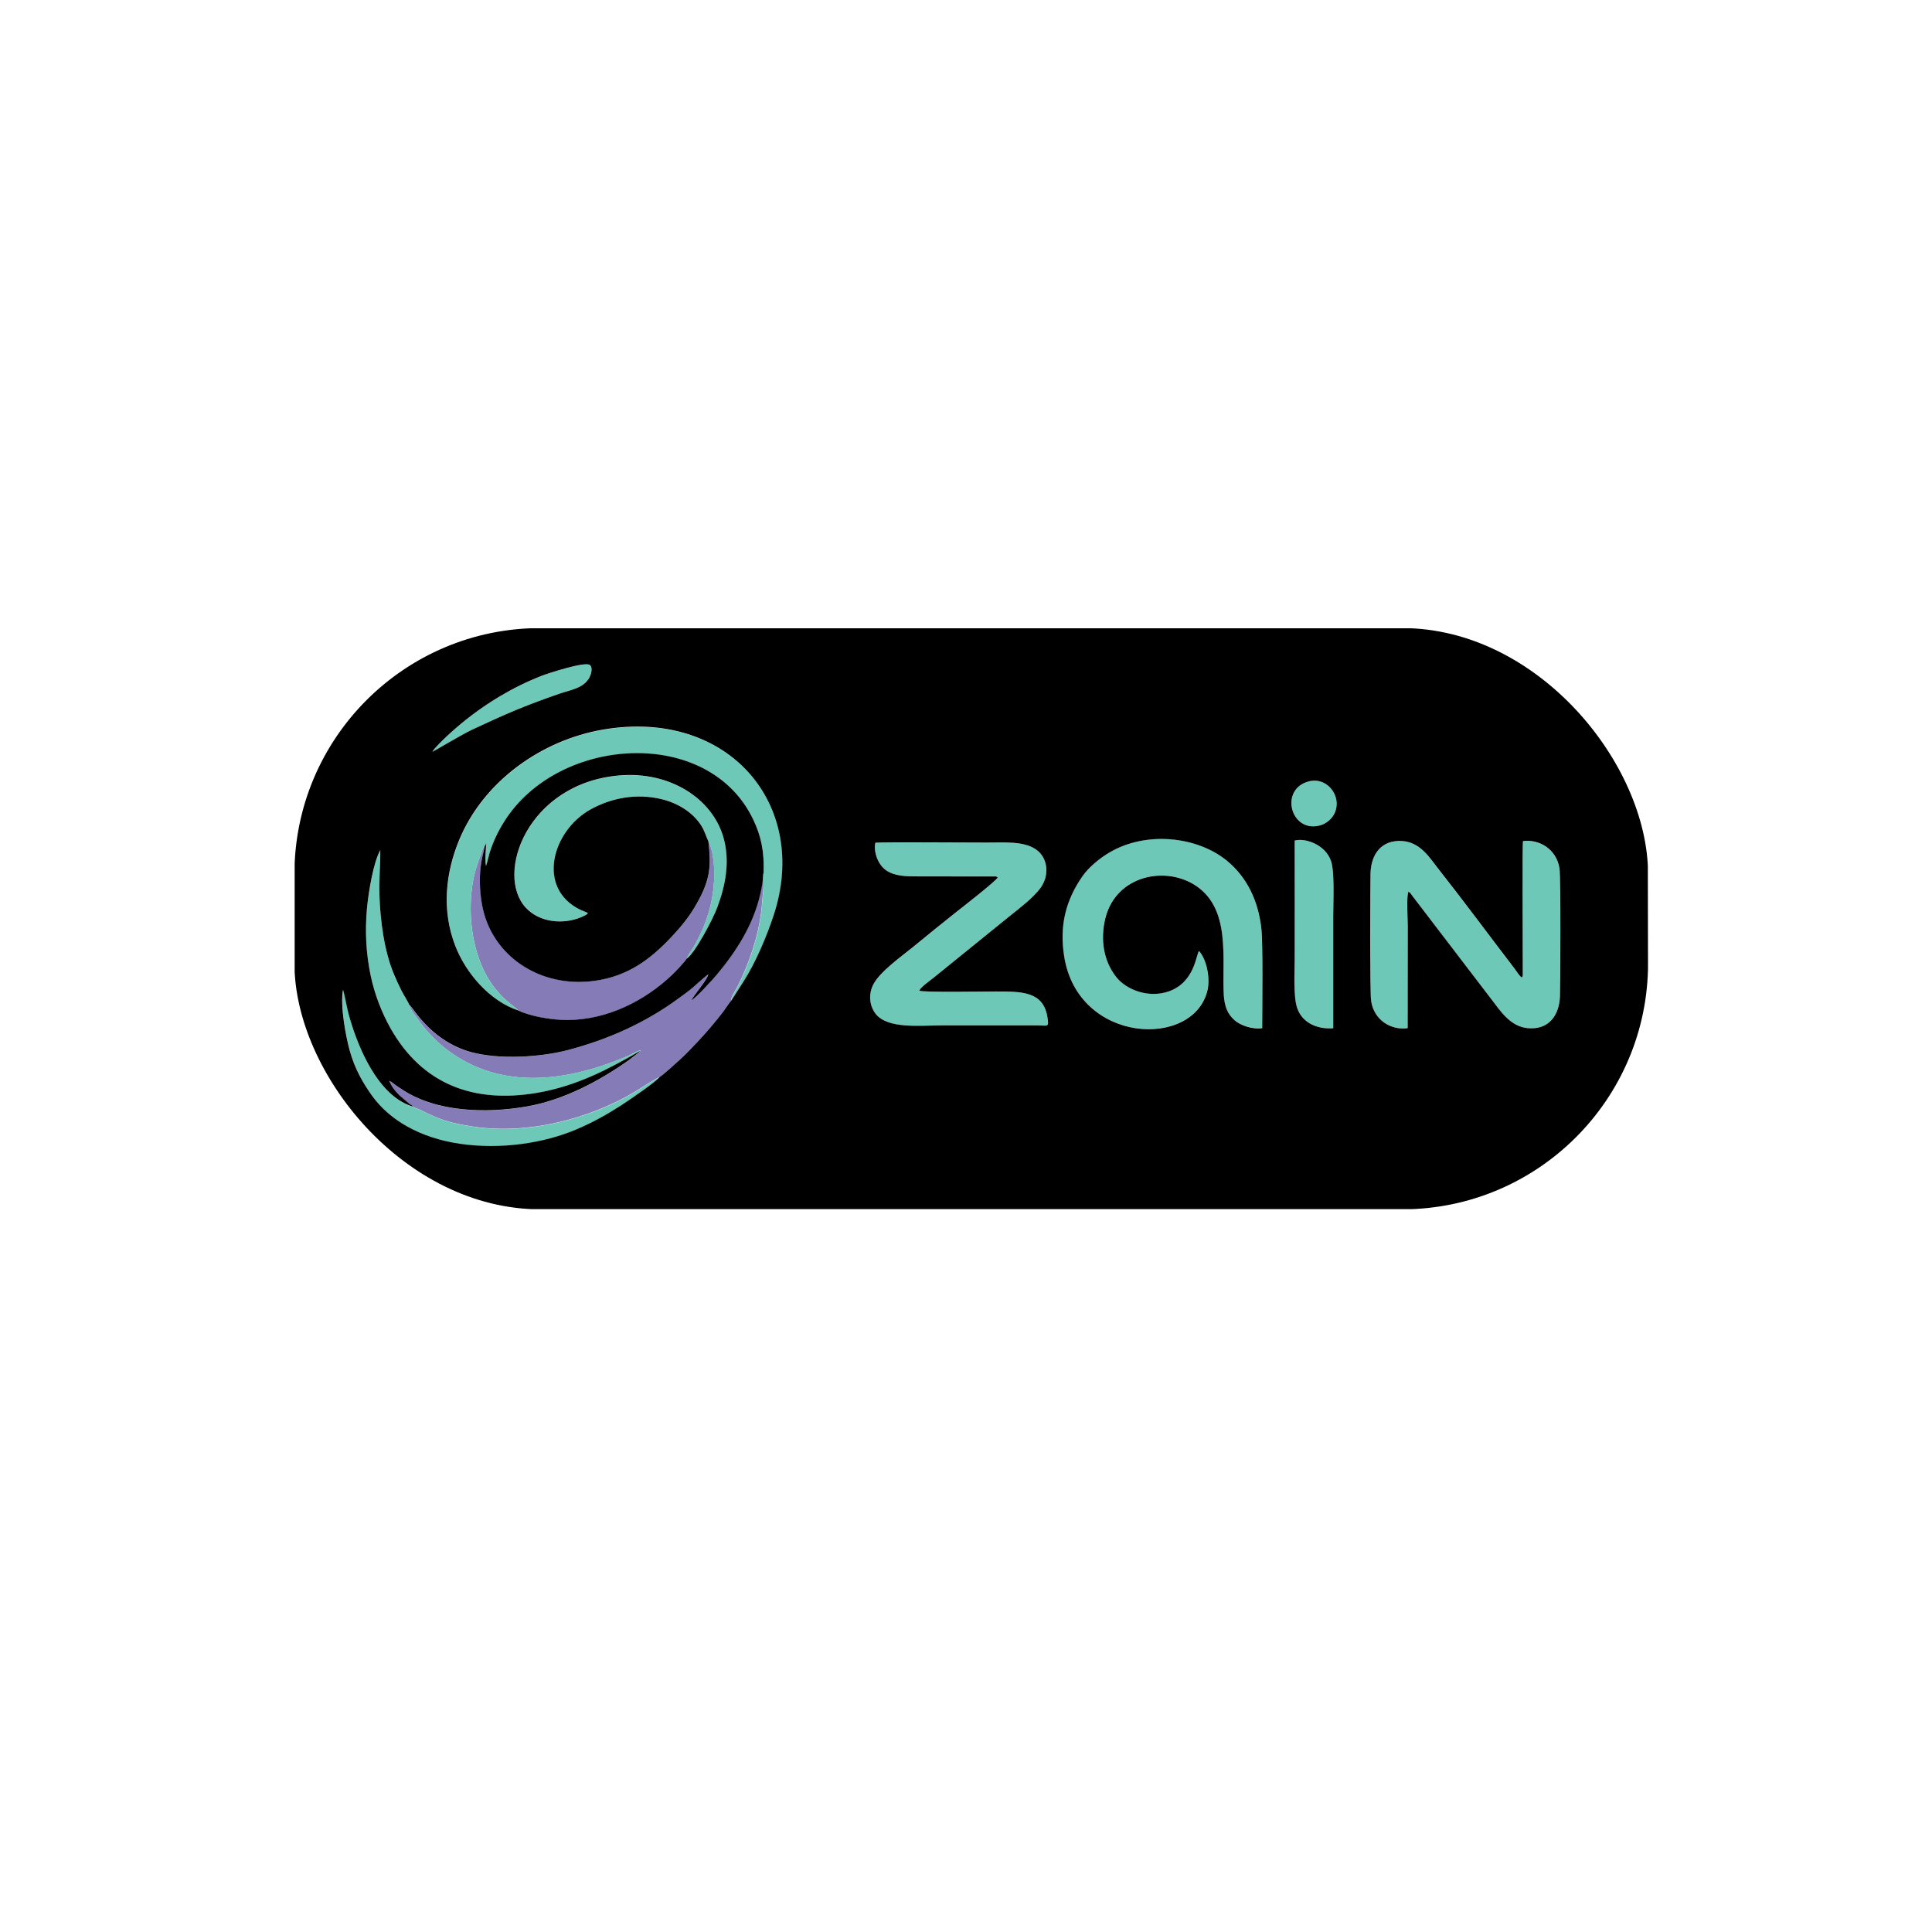 <svg width="157" height="157" viewBox="0 0 157 157" fill="none" xmlns="http://www.w3.org/2000/svg">
<g filter="url(#filter0_d_2846_3302)">
<rect x="18.926" y="14.656" width="120" height="120" rx="20" fill="white"/>
</g>
<g clip-path="url(#clip0_2846_3302)">
<path d="M33.25 81.658C33.318 82.034 33.718 82.472 33.905 82.754C34.548 83.687 35.465 84.664 36.364 85.335C40.77 88.648 46.138 87.871 50.925 85.854C51.293 85.698 51.686 85.454 52.054 85.328C51.967 85.347 52.06 85.309 52.023 85.422L51.961 85.504C51.954 85.51 51.942 85.522 51.936 85.529L51.087 86.174C48.684 87.871 45.801 89.412 42.786 89.931C39.566 90.489 35.484 90.414 32.675 88.547C32.495 88.428 32.313 88.322 32.157 88.203C31.97 88.065 31.833 87.934 31.627 87.84C31.845 88.335 32.095 88.66 32.457 89.023L33.3 89.737C33.431 89.819 33.549 89.856 33.537 89.931C33.687 90.044 33.917 90.076 34.092 90.163C35.74 90.977 36.426 91.24 38.436 91.547C42.83 92.218 47.81 90.965 51.555 88.742C51.855 88.56 53.446 87.533 53.608 87.52C53.814 87.42 55.037 86.311 55.225 86.142C55.768 85.654 56.242 85.147 56.716 84.639C57.478 83.825 58.102 83.092 58.782 82.203C58.919 82.028 59.306 81.414 59.431 81.314C59.325 81.126 59.812 80.399 59.906 80.218C60.867 78.295 61.597 76.203 61.865 74.03C61.928 73.516 61.946 73.028 62.009 72.502C62.065 72.013 62.015 71.443 62.04 70.93C61.953 71.149 61.99 71.525 61.946 71.781C61.897 72.051 61.84 72.345 61.778 72.633C61.204 75.17 59.831 77.324 58.202 79.253C57.877 79.635 56.56 81.082 56.167 81.301C56.41 80.794 57.428 79.692 57.546 79.191C57.39 79.253 56.554 80.017 56.354 80.199C55.955 80.55 55.543 80.838 55.112 81.151C52.472 83.092 49.464 84.464 46.119 85.341C43.878 85.93 40.489 86.124 38.224 85.491C36.214 84.934 34.673 83.606 33.531 81.984L33.331 81.74C33.293 81.689 33.312 81.702 33.25 81.658Z" fill="#857BB7"/>
<path d="M39.373 68.795C39.242 68.933 39.217 69.021 39.154 69.203C38.755 70.305 38.474 71.069 38.331 72.34C38.168 73.781 38.249 75.221 38.537 76.549C39.454 80.745 41.932 81.735 42.1 82.111C43.118 82.593 44.821 82.906 46.169 82.893C49.396 82.868 52.429 81.328 54.645 79.217C54.826 79.042 55.725 78.115 55.806 77.921C55.825 77.77 56.255 77.125 56.38 76.925C56.574 76.624 56.73 76.28 56.898 75.942C57.635 74.42 58.046 72.722 58.046 70.981C58.046 70.305 57.971 69.578 57.791 68.933C57.766 68.839 57.741 68.745 57.709 68.639C57.672 68.514 57.697 68.57 57.653 68.482C57.616 68.407 57.603 68.401 57.572 68.363C57.791 70.223 57.716 71.244 56.985 72.747C56.293 74.163 55.525 75.127 54.551 76.154C52.841 77.971 51.025 79.323 48.341 79.699C43.854 80.326 39.891 77.62 39.173 73.486C38.98 72.359 38.93 71.069 39.142 69.935C39.211 69.534 39.323 69.184 39.373 68.795Z" fill="#857BB7"/>
<path d="M114.39 83.55V75.227C114.39 74.713 114.271 72.784 114.446 72.471C114.615 72.546 114.652 72.659 114.765 72.809L121.224 81.258C121.892 82.122 122.709 83.418 124.132 83.556C125.824 83.719 126.691 82.554 126.76 80.976C126.785 80.35 126.835 71.3 126.723 70.586C126.479 69.001 125.075 68.187 123.758 68.356C123.671 68.619 123.733 76.492 123.733 78.076C123.733 78.308 123.733 78.54 123.733 78.771C123.733 79.272 123.77 79.279 123.652 79.442C123.458 79.316 123.215 78.915 123.065 78.715C121.037 76.066 118.89 73.16 116.868 70.598C116.175 69.721 115.42 68.437 113.916 68.35C112.262 68.249 111.407 69.402 111.363 70.986C111.344 71.738 111.301 80.581 111.413 81.339C111.65 82.924 113.067 83.744 114.39 83.55ZM97.433 77.281C97.196 77.569 97.083 79.811 94.986 80.55C93.32 81.139 91.547 80.412 90.755 79.454C89.844 78.352 89.382 76.748 89.756 74.876C90.474 71.262 94.425 70.341 96.952 71.832C100.129 73.705 99.249 78.001 99.442 80.894C99.505 81.834 99.761 82.404 100.316 82.899C100.747 83.281 101.727 83.663 102.563 83.544C102.563 81.871 102.638 76.68 102.488 75.402C102.232 73.21 101.352 71.306 99.698 69.941C97.283 67.949 93.133 67.51 90.156 69.264C89.382 69.721 88.471 70.467 87.959 71.193C86.598 73.147 86.068 75.227 86.474 77.732C87.616 84.846 96.984 85.228 98.113 80.475C98.369 79.435 98.026 77.913 97.433 77.281ZM81.081 71.306C80.963 71.581 77.973 73.911 77.68 74.143C76.513 75.064 75.371 75.997 74.21 76.949C73.242 77.744 71.532 78.94 70.977 79.986C70.54 80.807 70.665 81.778 71.17 82.41C72.156 83.644 74.802 83.325 76.506 83.325H84.32C85.163 83.325 85.256 83.525 85.113 82.642C84.782 80.562 83.06 80.569 80.894 80.569C80.095 80.569 74.996 80.656 74.715 80.506C74.728 80.281 75.651 79.629 75.857 79.46L82.136 74.375C82.947 73.723 83.927 72.991 84.52 72.201C85.331 71.13 85.15 69.684 84.177 69.02C83.178 68.337 81.605 68.469 80.195 68.469C79.508 68.469 71.588 68.425 71.133 68.481C70.977 69.126 71.282 70.21 72 70.717C72.706 71.218 73.667 71.218 74.69 71.218L80.9 71.224C81.262 71.293 80.632 71.13 80.994 71.256L81.081 71.306ZM42.099 82.116C41.931 81.74 39.459 80.75 38.535 76.554C38.242 75.227 38.167 73.786 38.329 72.346C38.473 71.08 38.754 70.31 39.153 69.208C39.222 69.02 39.241 68.939 39.372 68.801C39.434 68.719 39.478 68.619 39.509 68.525C39.49 69.126 39.384 69.796 39.49 70.391C39.59 70.135 39.671 69.696 39.765 69.396C40.046 68.437 40.47 67.573 40.988 66.759C45.394 59.782 57.571 59.024 61.197 66.596C61.846 67.949 62.108 69.183 62.052 70.943C62.027 71.456 62.077 72.026 62.021 72.515C61.958 73.041 61.94 73.523 61.877 74.043C61.609 76.216 60.885 78.308 59.917 80.231C59.824 80.412 59.337 81.139 59.443 81.327L60.454 79.748C61.415 78.239 62.295 76.166 62.87 74.437C65.859 65.425 59.206 57.565 49.02 59.306C44.04 60.158 39.322 63.49 37.337 68.249C36.207 70.961 35.889 73.993 37 76.861C37.874 79.122 39.827 81.358 42.099 82.116Z" fill="#6DC8B7"/>
<path d="M57.564 68.369C57.589 68.406 57.602 68.412 57.645 68.488C57.689 68.575 57.67 68.519 57.702 68.644C57.733 68.745 57.752 68.838 57.783 68.939C57.964 69.584 58.039 70.304 58.039 70.987C58.045 72.728 57.627 74.425 56.89 75.947C56.728 76.285 56.566 76.636 56.372 76.93C56.247 77.124 55.817 77.769 55.798 77.926C56.46 77.525 57.939 74.726 58.307 73.724C58.95 71.989 59.368 69.997 58.775 67.999C57.858 64.918 54.475 62.676 50.337 63.026C42.86 63.659 40.201 71.055 42.742 73.774C43.865 74.976 45.775 75.145 47.241 74.531C47.341 74.488 47.435 74.444 47.535 74.394C47.622 74.35 47.597 74.369 47.672 74.312C47.778 74.231 47.722 74.281 47.778 74.2C47.61 74.093 47.385 74.037 47.179 73.936C43.572 72.195 44.857 67.523 47.997 65.776C49.626 64.868 51.698 64.41 53.87 64.968C55.161 65.3 56.347 66.045 57.015 67.129C57.271 67.548 57.352 67.936 57.564 68.369ZM52.022 85.416C52.053 85.304 51.966 85.335 52.053 85.323C51.685 85.454 51.292 85.698 50.924 85.849C46.137 87.865 40.776 88.642 36.363 85.329C35.471 84.659 34.547 83.682 33.904 82.749C33.717 82.473 33.311 82.028 33.249 81.652C33.205 81.483 32.737 80.738 32.6 80.463C32.369 80.018 32.213 79.655 32.013 79.172C31.221 77.287 30.902 74.838 30.834 72.753C30.79 71.488 30.915 70.323 30.902 69.089C30.353 70.072 29.947 72.484 29.816 73.868C29.648 75.753 29.754 77.531 30.122 79.291C30.453 80.863 31.046 82.348 31.738 83.575C34.31 88.128 38.504 89.688 43.659 88.811C46.973 88.247 49.582 86.813 52.022 85.416ZM105.209 69.264C105.215 72.126 105.209 74.995 105.209 77.857C105.209 78.991 105.078 80.989 105.415 81.928C105.846 83.156 107.094 83.65 108.342 83.556C108.342 80.487 108.342 77.431 108.342 74.369C108.342 73.254 108.467 70.824 108.155 69.947C107.681 68.619 106.045 68.074 105.209 68.306V69.264Z" fill="#6DC8B7"/>
<path d="M53.62 87.534C53.452 87.546 51.867 88.574 51.567 88.755C47.829 90.979 42.848 92.231 38.448 91.561C36.439 91.254 35.752 90.991 34.105 90.177C33.93 90.089 33.693 90.058 33.549 89.945C30.996 89.187 29.424 85.843 28.637 83.425C28.175 81.998 28.194 81.578 27.888 80.451C27.639 81.76 28.113 84.246 28.431 85.398C28.843 86.883 29.511 88.047 30.266 89.093C31.658 91.022 34.105 92.488 37.369 92.97C40.683 93.459 44.203 92.939 46.88 91.793C48.203 91.229 49.364 90.578 50.469 89.864C51.099 89.444 53.377 87.91 53.62 87.534ZM35.134 61.098C35.209 61.073 37.593 59.657 38.336 59.313C41.063 58.042 42.511 57.397 45.432 56.388C46.393 56.056 47.398 55.944 47.879 55.086C48.01 54.854 48.197 54.309 47.941 54.058C47.592 53.714 44.477 54.741 44.015 54.923C42.78 55.405 41.681 55.956 40.633 56.576C39.047 57.516 37.65 58.574 36.345 59.795C36.077 60.046 35.247 60.835 35.134 61.098ZM106.358 63.497C103.955 64.117 104.86 67.655 107.201 67.092C108.049 66.885 108.823 66.033 108.574 64.9C108.387 64.029 107.475 63.209 106.358 63.497Z" fill="#6DC8B7"/>
<path d="M105.21 68.307C106.047 68.075 107.682 68.614 108.156 69.948C108.468 70.824 108.343 73.254 108.343 74.369C108.343 77.432 108.343 80.494 108.343 83.557C107.095 83.657 105.847 83.156 105.416 81.929C105.086 80.989 105.21 78.991 105.21 77.858C105.21 74.996 105.217 72.127 105.21 69.265V68.307ZM114.391 83.551C113.074 83.745 111.651 82.924 111.42 81.334C111.308 80.576 111.345 71.733 111.37 70.981C111.414 69.396 112.269 68.244 113.923 68.344C115.427 68.432 116.182 69.716 116.875 70.593C118.897 73.154 121.044 76.06 123.073 78.709C123.222 78.903 123.466 79.311 123.659 79.436C123.778 79.273 123.74 79.273 123.74 78.766C123.74 78.534 123.74 78.302 123.74 78.071C123.747 76.486 123.684 68.614 123.765 68.35C125.082 68.181 126.486 68.996 126.73 70.58C126.842 71.3 126.792 80.35 126.767 80.97C126.699 82.549 125.831 83.713 124.14 83.551C122.717 83.419 121.899 82.116 121.231 81.252L114.772 72.803C114.66 72.653 114.616 72.547 114.454 72.465C114.279 72.772 114.397 74.701 114.397 75.221L114.391 83.551ZM97.434 77.281C98.027 77.914 98.37 79.436 98.121 80.482C96.991 85.235 87.623 84.853 86.481 77.739C86.075 75.233 86.606 73.154 87.966 71.2C88.478 70.467 89.389 69.722 90.163 69.271C93.14 67.517 97.29 67.962 99.706 69.948C101.36 71.313 102.24 73.217 102.496 75.409C102.645 76.686 102.57 81.879 102.57 83.551C101.734 83.676 100.754 83.294 100.324 82.906C99.768 82.411 99.519 81.841 99.45 80.901C99.256 78.008 100.136 73.712 96.96 71.839C94.432 70.348 90.481 71.263 89.764 74.883C89.389 76.755 89.851 78.359 90.762 79.461C91.555 80.419 93.327 81.146 94.994 80.557C97.085 79.812 97.197 77.576 97.434 77.281ZM71.171 82.404C70.666 81.772 70.541 80.808 70.978 79.981C71.533 78.935 73.237 77.739 74.211 76.943C75.372 75.991 76.514 75.058 77.681 74.137C77.974 73.906 80.964 71.582 81.082 71.3L80.995 71.257C80.627 71.131 81.263 71.3 80.901 71.225L74.691 71.219C73.668 71.219 72.713 71.219 72.001 70.718C71.284 70.211 70.978 69.127 71.134 68.482C71.59 68.419 79.516 68.469 80.196 68.469C81.606 68.469 83.179 68.338 84.178 69.021C85.151 69.684 85.332 71.131 84.521 72.202C83.928 72.985 82.948 73.724 82.137 74.375L75.858 79.461C75.652 79.63 74.729 80.281 74.716 80.507C74.997 80.657 80.096 80.57 80.895 80.57C83.054 80.57 84.777 80.563 85.114 82.642C85.257 83.526 85.164 83.325 84.321 83.325H76.507C74.81 83.325 72.157 83.638 71.171 82.404ZM106.359 63.497C107.476 63.209 108.381 64.023 108.574 64.9C108.824 66.033 108.05 66.891 107.201 67.092C104.861 67.655 103.956 64.117 106.359 63.497ZM39.373 68.795C39.316 69.183 39.21 69.534 39.136 69.941C38.923 71.075 38.967 72.371 39.167 73.492C39.885 77.626 43.848 80.332 48.335 79.705C51.019 79.329 52.835 77.977 54.545 76.16C55.519 75.127 56.286 74.169 56.979 72.753C57.709 71.25 57.784 70.229 57.566 68.369C57.353 67.931 57.272 67.549 57.01 67.129C56.342 66.046 55.15 65.3 53.865 64.968C51.693 64.411 49.621 64.874 47.992 65.776C44.852 67.524 43.567 72.196 47.174 73.937C47.386 74.037 47.605 74.094 47.773 74.2C47.717 74.281 47.767 74.231 47.667 74.313C47.599 74.369 47.617 74.344 47.53 74.394C47.436 74.444 47.343 74.488 47.236 74.532C45.77 75.146 43.86 74.977 42.737 73.774C40.19 71.05 42.855 63.653 50.332 63.014C54.47 62.664 57.853 64.906 58.77 67.987C59.363 69.985 58.945 71.977 58.302 73.712C57.934 74.714 56.449 77.513 55.793 77.914C55.712 78.108 54.819 79.035 54.632 79.21C52.417 81.321 49.383 82.862 46.157 82.887C44.809 82.899 43.105 82.586 42.088 82.104C39.816 81.346 37.862 79.11 36.989 76.843C35.884 73.981 36.196 70.943 37.326 68.231C39.31 63.472 44.029 60.14 49.009 59.288C59.195 57.547 65.848 65.407 62.858 74.419C62.284 76.148 61.404 78.221 60.443 79.73L59.432 81.308C59.307 81.415 58.914 82.022 58.783 82.198C58.102 83.087 57.478 83.814 56.717 84.634C56.242 85.141 55.762 85.649 55.225 86.137C55.038 86.306 53.815 87.421 53.609 87.515C53.359 87.891 51.087 89.432 50.457 89.839C49.352 90.553 48.191 91.204 46.868 91.768C44.185 92.914 40.671 93.434 37.357 92.945C34.099 92.463 31.652 91.004 30.254 89.068C29.499 88.022 28.831 86.864 28.419 85.373C28.101 84.221 27.627 81.728 27.877 80.425C28.176 81.553 28.157 81.972 28.625 83.4C29.412 85.818 30.985 89.168 33.537 89.92C33.544 89.839 33.425 89.807 33.3 89.726L32.458 89.012C32.096 88.649 31.84 88.323 31.628 87.828C31.833 87.922 31.971 88.054 32.158 88.192C32.314 88.304 32.495 88.417 32.676 88.536C35.484 90.402 39.566 90.478 42.787 89.92C45.801 89.4 48.684 87.86 51.087 86.162L51.936 85.511C51.942 85.505 51.955 85.492 51.961 85.486L52.023 85.404C49.583 86.795 46.974 88.235 43.66 88.805C38.505 89.688 34.311 88.123 31.74 83.57C31.047 82.342 30.454 80.858 30.123 79.286C29.755 77.526 29.649 75.747 29.817 73.862C29.942 72.478 30.348 70.06 30.904 69.083C30.916 70.311 30.791 71.482 30.835 72.747C30.904 74.833 31.222 77.288 32.014 79.167C32.22 79.649 32.376 80.012 32.601 80.457C32.738 80.732 33.206 81.478 33.25 81.647C33.306 81.691 33.294 81.678 33.344 81.734L33.544 81.979C34.686 83.601 36.227 84.922 38.237 85.486C40.502 86.118 43.885 85.924 46.132 85.336C49.471 84.459 52.485 83.087 55.125 81.146C55.556 80.832 55.968 80.544 56.367 80.194C56.567 80.018 57.403 79.254 57.559 79.185C57.441 79.686 56.423 80.789 56.18 81.296C56.573 81.077 57.89 79.63 58.215 79.248C59.837 77.319 61.217 75.165 61.791 72.628C61.853 72.346 61.916 72.046 61.959 71.776C62.003 71.519 61.966 71.144 62.053 70.924C62.109 69.165 61.847 67.931 61.198 66.578C57.572 59.006 45.395 59.77 40.989 66.741C40.471 67.561 40.053 68.426 39.766 69.378C39.678 69.678 39.597 70.117 39.491 70.373C39.385 69.778 39.491 69.108 39.51 68.507C39.479 68.614 39.435 68.714 39.373 68.795ZM35.135 61.098C35.247 60.835 36.077 60.046 36.352 59.789C37.656 58.574 39.054 57.516 40.64 56.57C41.688 55.95 42.787 55.399 44.022 54.916C44.484 54.735 47.599 53.708 47.948 54.052C48.204 54.303 48.01 54.854 47.886 55.079C47.405 55.937 46.4 56.05 45.439 56.382C42.525 57.39 41.07 58.035 38.343 59.307C37.594 59.657 35.21 61.073 35.135 61.098ZM28.507 51.09C27.159 51.253 26.123 51.816 25.274 52.756C24.843 53.232 24.569 53.651 24.319 54.265C24.038 54.967 23.945 55.568 23.945 56.376V90.797C23.945 92.933 23.714 94.367 24.868 96.064C25.062 96.346 25.212 96.509 25.43 96.734C25.811 97.123 26.241 97.48 26.859 97.768C28.27 98.419 29.655 98.256 31.29 98.256H126.967C129.139 98.256 130.936 98.444 132.584 96.546C133.402 95.601 133.888 94.611 133.901 92.951C133.957 83.156 133.901 73.223 133.901 63.415V58.53C133.901 56.946 134.057 55.424 133.445 54.071C132.934 52.95 132.072 52.098 131.011 51.578C129.632 50.908 128.234 51.058 126.599 51.058H30.916C30.173 51.052 29.212 51.008 28.507 51.09Z" fill="black"/>
</g>
<defs>
<filter id="filter0_d_2846_3302" x="0.926" y="0.656" width="156" height="156" filterUnits="userSpaceOnUse" color-interpolation-filters="sRGB">
<feFlood flood-opacity="0" result="BackgroundImageFix"/>
<feColorMatrix in="SourceAlpha" type="matrix" values="0 0 0 0 0 0 0 0 0 0 0 0 0 0 0 0 0 0 127 0" result="hardAlpha"/>
<feOffset dy="4"/>
<feGaussianBlur stdDeviation="9"/>
<feComposite in2="hardAlpha" operator="out"/>
<feColorMatrix type="matrix" values="0 0 0 0 0 0 0 0 0 0 0 0 0 0 0 0 0 0 0.1 0"/>
<feBlend mode="normal" in2="BackgroundImageFix" result="effect1_dropShadow_2846_3302"/>
<feBlend mode="normal" in="SourceGraphic" in2="effect1_dropShadow_2846_3302" result="shape"/>
</filter>
<clipPath id="clip0_2846_3302">
<rect x="23.926" y="51.039" width="110" height="47.235" rx="20" fill="white"/>
</clipPath>
</defs>
</svg>
